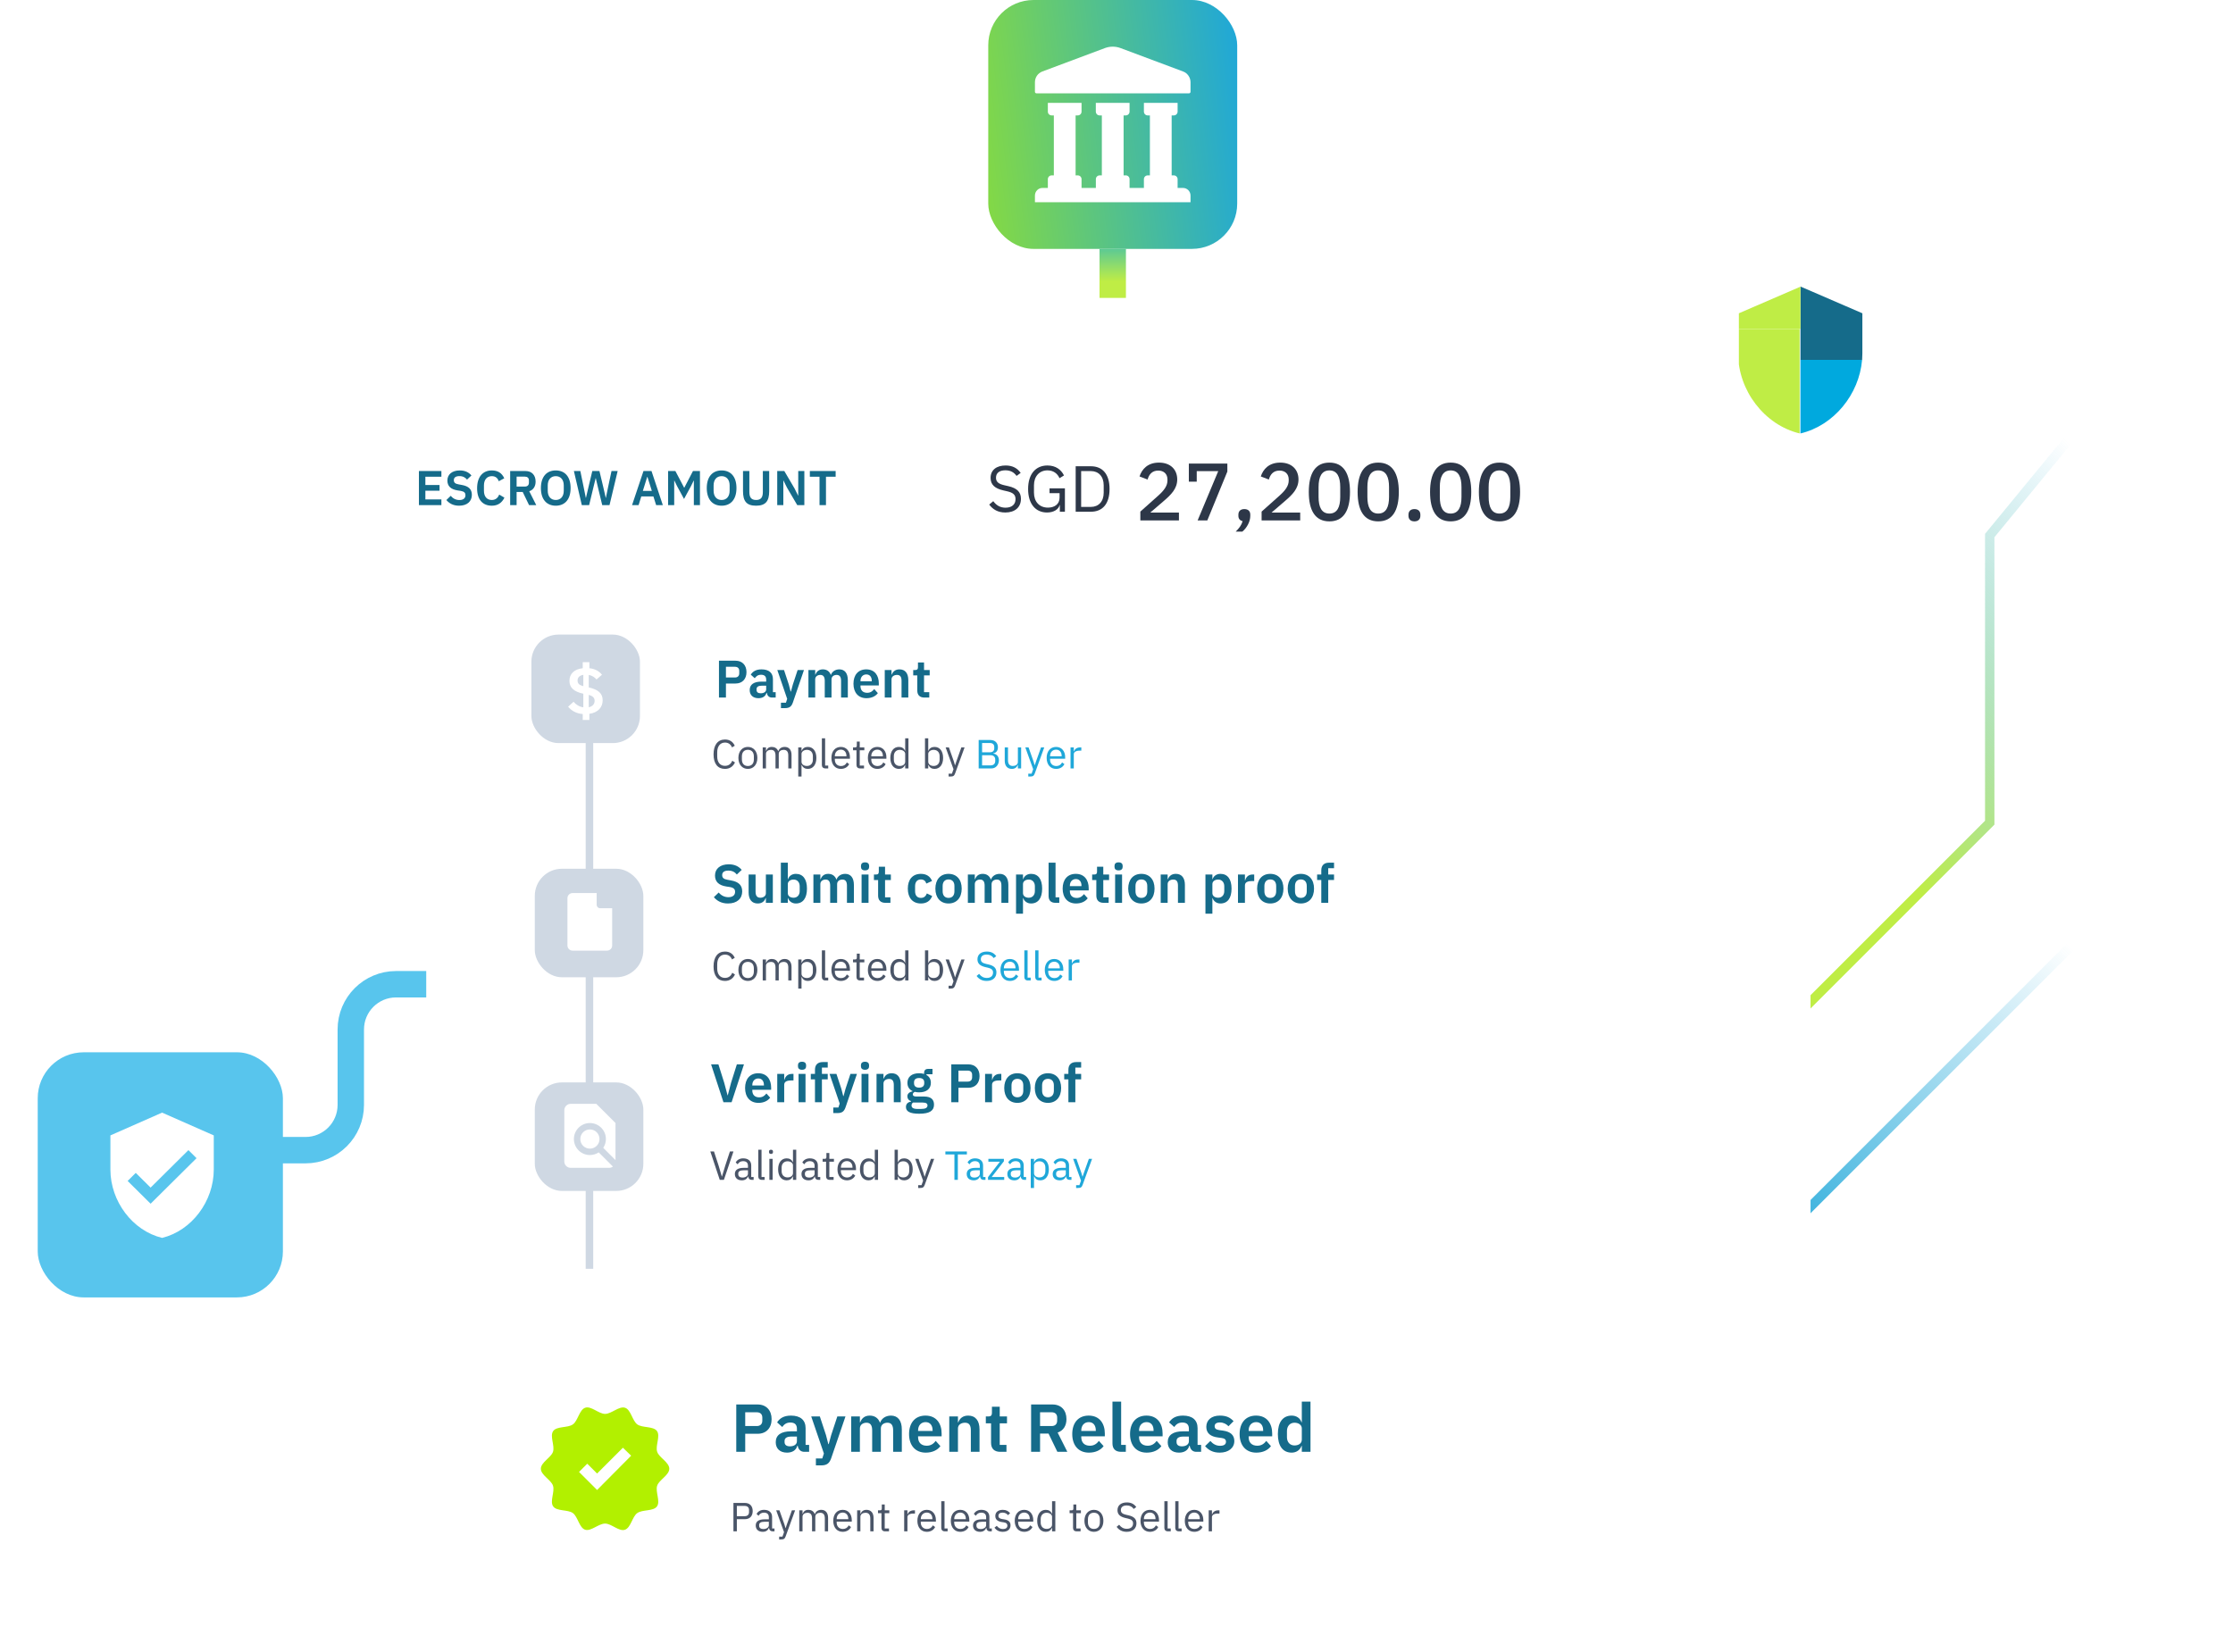 <svg width="592" height="438" viewBox="0 0 592 438" fill="none" xmlns="http://www.w3.org/2000/svg">
<path d="M550.521 114.001L527.508 142.013L527.507 218.156L456.071 289.593" stroke="url(#paint0_linear_486_8386)" stroke-width="2.489"/>
<path d="M548.975 251L466 333.975" stroke="url(#paint1_linear_486_8386)" stroke-width="2.489"/>
<g filter="url(#filter0_d_486_8386)">
<g clip-path="url(#clip0_486_8386)">
<rect x="113" y="135" width="367" height="206" rx="5.304" fill="white"/>
<path d="M192.457 175.986V172.262H195.005C196.811 172.262 197.903 171.058 197.903 169.238C197.903 167.432 196.811 166.214 195.005 166.214H190.609V175.986H192.457ZM192.457 167.824H194.837C195.551 167.824 195.985 168.202 195.985 168.916V169.56C195.985 170.274 195.551 170.666 194.837 170.666H192.457V167.824ZM201.08 176.154C202.172 176.154 202.97 175.664 203.208 174.726H203.292C203.404 175.482 203.88 175.986 204.65 175.986H205.644V174.558H204.916V171.114C204.916 169.448 203.866 168.51 201.892 168.51C200.422 168.51 199.568 169.07 199.036 169.91L200.1 170.862C200.45 170.358 200.926 169.938 201.766 169.938C202.718 169.938 203.124 170.414 203.124 171.226V171.758H201.878C199.89 171.758 198.756 172.5 198.756 173.998C198.756 175.3 199.596 176.154 201.08 176.154ZM201.682 174.852C200.982 174.852 200.576 174.558 200.576 173.97V173.732C200.576 173.158 201.038 172.836 201.976 172.836H203.124V173.802C203.124 174.488 202.48 174.852 201.682 174.852ZM210.191 172.542L209.687 174.39H209.603L209.127 172.542L207.853 168.678H206.075L208.693 176.336L208.357 177.358H207.041V178.786H208.119C209.323 178.786 209.841 178.338 210.205 177.288L213.145 168.678H211.465L210.191 172.542ZM216.119 175.986V171.156C216.119 170.372 216.791 169.98 217.477 169.98C218.275 169.98 218.653 170.498 218.653 171.548V175.986H220.445V171.156C220.445 170.372 221.103 169.98 221.803 169.98C222.601 169.98 222.979 170.498 222.979 171.548V175.986H224.771V171.366C224.771 169.546 223.959 168.51 222.531 168.51C221.369 168.51 220.557 169.168 220.291 169.98H220.263C219.913 169 219.143 168.51 218.149 168.51C217.057 168.51 216.469 169.126 216.189 169.896H216.119V168.678H214.327V175.986H216.119ZM229.709 176.154C231.067 176.154 232.131 175.636 232.733 174.81L231.767 173.732C231.319 174.306 230.787 174.726 229.905 174.726C228.729 174.726 228.127 174.012 228.127 172.962V172.78H232.985V172.192C232.985 170.19 231.935 168.51 229.653 168.51C227.511 168.51 226.265 170.008 226.265 172.318C226.265 174.656 227.553 176.154 229.709 176.154ZM229.681 169.854C230.605 169.854 231.123 170.54 231.123 171.548V171.674H228.127V171.562C228.127 170.554 228.743 169.854 229.681 169.854ZM236.353 175.986V171.156C236.353 170.372 237.067 169.98 237.809 169.98C238.663 169.98 239.013 170.512 239.013 171.548V175.986H240.805V171.366C240.805 169.546 239.965 168.51 238.467 168.51C237.333 168.51 236.717 169.112 236.423 169.896H236.353V168.678H234.561V175.986H236.353ZM245.074 175.986H246.362V174.558H244.976V170.106H246.474V168.678H244.976V166.676H243.366V167.922C243.366 168.426 243.198 168.678 242.666 168.678H242.106V170.106H243.184V174.124C243.184 175.314 243.842 175.986 245.074 175.986Z" fill="#156B8A"/>
<path d="M192.206 194.903C193.458 194.903 194.375 194.245 194.85 193.187L194.127 192.734C193.825 193.554 193.167 194.094 192.206 194.094C190.911 194.094 190.145 193.155 190.145 191.611V190.489C190.145 188.946 190.911 187.92 192.206 187.92C193.134 187.92 193.76 188.427 194.062 189.205L194.796 188.762C194.321 187.715 193.458 187.111 192.206 187.111C190.307 187.111 189.173 188.535 189.173 191.05C189.173 193.565 190.307 194.903 192.206 194.903ZM198.272 194.903C199.762 194.903 200.787 193.759 200.787 191.989C200.787 190.219 199.762 189.075 198.272 189.075C196.783 189.075 195.758 190.219 195.758 191.989C195.758 193.759 196.783 194.903 198.272 194.903ZM198.272 194.137C197.344 194.137 196.686 193.565 196.686 192.388V191.59C196.686 190.413 197.344 189.841 198.272 189.841C199.201 189.841 199.859 190.413 199.859 191.59V192.388C199.859 193.565 199.201 194.137 198.272 194.137ZM203.07 194.773V190.91C203.07 190.197 203.718 189.852 204.398 189.852C205.218 189.852 205.596 190.359 205.596 191.352V194.773H206.459V190.91C206.459 190.197 207.085 189.852 207.765 189.852C208.607 189.852 208.985 190.37 208.985 191.352V194.773H209.848V191.201C209.848 189.852 209.168 189.075 208.035 189.075C207.085 189.075 206.546 189.604 206.34 190.208H206.319C206.017 189.41 205.348 189.075 204.614 189.075C203.75 189.075 203.362 189.539 203.114 190.111H203.07V189.205H202.207V194.773H203.07ZM211.629 196.932H212.493V193.867H212.536C212.87 194.558 213.399 194.903 214.166 194.903C215.558 194.903 216.432 193.77 216.432 191.989C216.432 190.208 215.558 189.075 214.166 189.075C213.399 189.075 212.827 189.41 212.536 190.111H212.493V189.205H211.629V196.932ZM213.928 194.126C213.14 194.126 212.493 193.716 212.493 192.993V190.921C212.493 190.305 213.14 189.852 213.928 189.852C214.899 189.852 215.504 190.521 215.504 191.514V192.464C215.504 193.457 214.899 194.126 213.928 194.126ZM219.573 194.773V194.018H218.753V186.787H217.89V193.878C217.89 194.396 218.214 194.773 218.807 194.773H219.573ZM222.924 194.903C223.971 194.903 224.77 194.385 225.126 193.629L224.511 193.187C224.219 193.802 223.679 194.147 222.978 194.147C221.942 194.147 221.327 193.424 221.327 192.464V192.205H225.331V191.795C225.331 190.219 224.413 189.075 222.924 189.075C221.413 189.075 220.42 190.219 220.42 191.989C220.42 193.759 221.413 194.903 222.924 194.903ZM222.924 189.798C223.809 189.798 224.403 190.456 224.403 191.439V191.557H221.327V191.482C221.327 190.51 221.985 189.798 222.924 189.798ZM229.063 194.773V194.018H227.93V189.96H229.149V189.205H227.93V187.661H227.153V188.697C227.153 189.075 227.034 189.205 226.667 189.205H226.149V189.96H227.066V193.856C227.066 194.396 227.39 194.773 227.984 194.773H229.063ZM232.589 194.903C233.636 194.903 234.434 194.385 234.79 193.629L234.175 193.187C233.884 193.802 233.344 194.147 232.643 194.147C231.607 194.147 230.991 193.424 230.991 192.464V192.205H234.995V191.795C234.995 190.219 234.078 189.075 232.589 189.075C231.078 189.075 230.085 190.219 230.085 191.989C230.085 193.759 231.078 194.903 232.589 194.903ZM232.589 189.798C233.474 189.798 234.067 190.456 234.067 191.439V191.557H230.991V191.482C230.991 190.51 231.65 189.798 232.589 189.798ZM239.98 194.773H240.843V186.787H239.98V190.111H239.937C239.645 189.41 239.073 189.075 238.307 189.075C236.915 189.075 236.04 190.208 236.04 191.989C236.04 193.77 236.915 194.903 238.307 194.903C239.073 194.903 239.602 194.558 239.937 193.867H239.98V194.773ZM238.544 194.126C237.573 194.126 236.969 193.457 236.969 192.464V191.514C236.969 190.521 237.573 189.852 238.544 189.852C239.332 189.852 239.98 190.305 239.98 190.921V192.993C239.98 193.716 239.332 194.126 238.544 194.126ZM245.229 194.773H246.093V193.867H246.136C246.47 194.558 246.999 194.903 247.765 194.903C249.158 194.903 250.032 193.77 250.032 191.989C250.032 190.208 249.158 189.075 247.765 189.075C246.999 189.075 246.427 189.41 246.136 190.111H246.093V186.787H245.229V194.773ZM247.528 194.126C246.74 194.126 246.093 193.716 246.093 192.993V190.921C246.093 190.305 246.74 189.852 247.528 189.852C248.499 189.852 249.104 190.521 249.104 191.514V192.464C249.104 193.457 248.499 194.126 247.528 194.126ZM253.52 192.993L253.218 193.899H253.164L252.905 192.993L251.567 189.205H250.703L252.786 194.989L252.365 196.176H251.491V196.932H251.933C252.754 196.932 252.98 196.738 253.229 196.069L255.722 189.205H254.869L253.52 192.993Z" fill="#4A5568"/>
<path d="M259.46 194.773H262.881C263.992 194.773 264.823 193.834 264.823 192.593C264.823 191.341 263.885 190.877 263.345 190.845V190.78C263.841 190.705 264.564 190.305 264.564 189.183C264.564 188.007 263.798 187.24 262.557 187.24H259.46V194.773ZM260.366 191.277H262.6C263.377 191.277 263.852 191.687 263.852 192.442V192.809C263.852 193.565 263.377 193.975 262.6 193.975H260.366V191.277ZM260.366 188.039H262.449C263.161 188.039 263.593 188.417 263.593 189.086V189.453C263.593 190.122 263.161 190.5 262.449 190.5H260.366V188.039ZM269.856 194.773H270.72V189.205H269.856V193.057C269.856 193.791 269.187 194.126 268.507 194.126C267.676 194.126 267.234 193.619 267.234 192.626V189.205H266.37V192.777C266.37 194.126 267.104 194.903 268.248 194.903C269.176 194.903 269.597 194.396 269.813 193.867H269.856V194.773ZM274.641 192.993L274.339 193.899H274.285L274.026 192.993L272.688 189.205H271.824L273.907 194.989L273.486 196.176H272.612V196.932H273.055C273.875 196.932 274.101 196.738 274.35 196.069L276.843 189.205H275.99L274.641 192.993ZM279.985 194.903C281.032 194.903 281.83 194.385 282.187 193.629L281.571 193.187C281.28 193.802 280.74 194.147 280.039 194.147C279.003 194.147 278.388 193.424 278.388 192.464V192.205H282.392V191.795C282.392 190.219 281.474 189.075 279.985 189.075C278.474 189.075 277.481 190.219 277.481 191.989C277.481 193.759 278.474 194.903 279.985 194.903ZM279.985 189.798C280.87 189.798 281.463 190.456 281.463 191.439V191.557H278.388V191.482C278.388 190.51 279.046 189.798 279.985 189.798ZM284.678 194.773V190.996C284.678 190.467 285.239 190.068 286.167 190.068H286.674V189.205H286.34C285.433 189.205 284.926 189.701 284.732 190.23H284.678V189.205H283.814V194.773H284.678Z" fill="#1FA7D9"/>
<line x1="156.271" y1="166.479" x2="156.271" y2="327.466" stroke="#CFD8E3" stroke-width="2"/>
<rect x="140.88" y="159.283" width="28.78" height="28.78" rx="7.195" fill="#CFD8E3"/>
<path d="M156.252 181.937V180.301C158.583 179.963 159.775 178.539 159.775 176.707C159.775 174.875 158.618 173.879 156.092 173.292V169.983C157.035 170.178 157.676 170.623 158.138 171.192L159.597 169.929C158.796 168.951 157.729 168.364 156.252 168.204V166.603H154.491V168.204C152.267 168.453 150.969 169.662 150.969 171.548C150.969 173.292 152.054 174.412 154.651 174.964V178.575C153.602 178.433 152.748 177.899 152.054 177.098L150.613 178.415C151.503 179.447 152.694 180.212 154.491 180.354V181.937H156.252ZM153.121 171.459C153.121 170.659 153.637 170.143 154.651 169.965V172.971C153.602 172.687 153.121 172.295 153.121 171.459ZM157.64 176.867C157.64 177.703 157.088 178.344 156.092 178.557V175.284C157.284 175.604 157.64 176.156 157.64 176.867Z" fill="white"/>
<path d="M192.998 230.593C195.401 230.593 196.768 229.298 196.768 227.398C196.768 225.743 195.818 224.837 193.789 224.477L192.854 224.304C191.889 224.132 191.458 223.815 191.458 223.052C191.458 222.304 192.019 221.872 193.098 221.872C194.163 221.872 194.854 222.29 195.343 222.908L196.638 221.685C195.832 220.721 194.71 220.203 193.199 220.203C190.954 220.203 189.558 221.369 189.558 223.167C189.558 224.808 190.537 225.772 192.566 226.089L193.516 226.232C194.566 226.42 194.883 226.837 194.883 227.513C194.883 228.362 194.278 228.923 193.113 228.923C192.077 228.923 191.228 228.492 190.537 227.686L189.256 228.923C190.105 229.916 191.285 230.593 192.998 230.593ZM203.046 230.42H204.888V222.908H203.046V227.873C203.046 228.679 202.313 229.067 201.579 229.067C200.701 229.067 200.312 228.506 200.312 227.47V222.908H198.47V227.657C198.47 229.528 199.334 230.593 200.874 230.593C202.111 230.593 202.715 229.916 202.974 229.168H203.046V230.42ZM207.016 230.42H208.858V229.168H208.916C209.204 230.017 209.995 230.593 210.988 230.593C212.888 230.593 213.938 229.168 213.938 226.65C213.938 224.146 212.888 222.736 210.988 222.736C209.995 222.736 209.189 223.283 208.916 224.146H208.858V219.771H207.016V230.42ZM210.398 229.067C209.52 229.067 208.858 228.621 208.858 227.844V225.455C208.858 224.722 209.52 224.247 210.398 224.247C211.348 224.247 212.01 224.952 212.01 226.017V227.312C212.01 228.377 211.348 229.067 210.398 229.067ZM217.487 230.42V225.455C217.487 224.65 218.177 224.247 218.883 224.247C219.703 224.247 220.091 224.779 220.091 225.858V230.42H221.933V225.455C221.933 224.65 222.61 224.247 223.329 224.247C224.149 224.247 224.538 224.779 224.538 225.858V230.42H226.38V225.671C226.38 223.801 225.545 222.736 224.077 222.736C222.883 222.736 222.048 223.412 221.775 224.247H221.746C221.386 223.239 220.595 222.736 219.573 222.736C218.451 222.736 217.846 223.369 217.559 224.16H217.487V222.908H215.645V230.42H217.487ZM229.34 221.815C230.088 221.815 230.419 221.426 230.419 220.894V220.606C230.419 220.074 230.088 219.685 229.34 219.685C228.577 219.685 228.26 220.074 228.26 220.606V220.894C228.26 221.426 228.577 221.815 229.34 221.815ZM228.419 230.42H230.261V222.908H228.419V230.42ZM234.741 230.42H236.065V228.952H234.64V224.376H236.18V222.908H234.64V220.851H232.986V222.131C232.986 222.649 232.813 222.908 232.266 222.908H231.69V224.376H232.799V228.506C232.799 229.729 233.475 230.42 234.741 230.42ZM244.143 230.593C245.596 230.593 246.647 229.931 247.136 228.607L245.726 227.93C245.452 228.607 245.021 229.11 244.143 229.11C243.121 229.11 242.603 228.405 242.603 227.355V225.988C242.603 224.937 243.121 224.218 244.143 224.218C244.934 224.218 245.409 224.678 245.582 225.311L247.093 224.635C246.647 223.455 245.654 222.736 244.143 222.736C241.927 222.736 240.675 224.247 240.675 226.65C240.675 229.067 241.927 230.593 244.143 230.593ZM251.465 230.593C253.623 230.593 254.961 229.067 254.961 226.65C254.961 224.247 253.623 222.736 251.465 222.736C249.321 222.736 247.982 224.247 247.982 226.65C247.982 229.067 249.321 230.593 251.465 230.593ZM251.465 229.11C250.515 229.11 249.91 228.492 249.91 227.355V225.959C249.91 224.837 250.515 224.218 251.465 224.218C252.429 224.218 253.033 224.837 253.033 225.959V227.355C253.033 228.492 252.429 229.11 251.465 229.11ZM258.436 230.42V225.455C258.436 224.65 259.127 224.247 259.832 224.247C260.652 224.247 261.041 224.779 261.041 225.858V230.42H262.883V225.455C262.883 224.65 263.559 224.247 264.279 224.247C265.099 224.247 265.487 224.779 265.487 225.858V230.42H267.329V225.671C267.329 223.801 266.495 222.736 265.027 222.736C263.832 222.736 262.998 223.412 262.724 224.247H262.696C262.336 223.239 261.544 222.736 260.523 222.736C259.4 222.736 258.796 223.369 258.508 224.16H258.436V222.908H256.594V230.42H258.436ZM269.368 233.298H271.21V229.168H271.268C271.555 230.017 272.347 230.593 273.34 230.593C275.239 230.593 276.29 229.168 276.29 226.65C276.29 224.146 275.239 222.736 273.34 222.736C272.347 222.736 271.541 223.283 271.268 224.146H271.21V222.908H269.368V233.298ZM272.75 229.067C271.872 229.067 271.21 228.621 271.21 227.844V225.455C271.21 224.722 271.872 224.247 272.75 224.247C273.7 224.247 274.361 224.952 274.361 226.017V227.312C274.361 228.377 273.7 229.067 272.75 229.067ZM280.831 230.42V228.952H279.838V219.771H277.997V228.607C277.997 229.758 278.586 230.42 279.838 230.42H280.831ZM285.263 230.593C286.658 230.593 287.752 230.06 288.371 229.211L287.378 228.103C286.917 228.693 286.371 229.125 285.464 229.125C284.255 229.125 283.637 228.391 283.637 227.312V227.125H288.63V226.52C288.63 224.462 287.551 222.736 285.205 222.736C283.003 222.736 281.723 224.275 281.723 226.65C281.723 229.053 283.047 230.593 285.263 230.593ZM285.234 224.117C286.184 224.117 286.716 224.822 286.716 225.858V225.988H283.637V225.873C283.637 224.837 284.27 224.117 285.234 224.117ZM292.596 230.42H293.92V228.952H292.495V224.376H294.035V222.908H292.495V220.851H290.84V222.131C290.84 222.649 290.668 222.908 290.121 222.908H289.545V224.376H290.653V228.506C290.653 229.729 291.33 230.42 292.596 230.42ZM296.554 221.815C297.302 221.815 297.633 221.426 297.633 220.894V220.606C297.633 220.074 297.302 219.685 296.554 219.685C295.791 219.685 295.474 220.074 295.474 220.606V220.894C295.474 221.426 295.791 221.815 296.554 221.815ZM295.633 230.42H297.475V222.908H295.633V230.42ZM302.588 230.593C304.747 230.593 306.085 229.067 306.085 226.65C306.085 224.247 304.747 222.736 302.588 222.736C300.444 222.736 299.106 224.247 299.106 226.65C299.106 229.067 300.444 230.593 302.588 230.593ZM302.588 229.11C301.638 229.11 301.034 228.492 301.034 227.355V225.959C301.034 224.837 301.638 224.218 302.588 224.218C303.552 224.218 304.157 224.837 304.157 225.959V227.355C304.157 228.492 303.552 229.11 302.588 229.11ZM309.56 230.42V225.455C309.56 224.65 310.294 224.247 311.056 224.247C311.934 224.247 312.294 224.793 312.294 225.858V230.42H314.136V225.671C314.136 223.801 313.272 222.736 311.733 222.736C310.567 222.736 309.934 223.354 309.632 224.16H309.56V222.908H307.718V230.42H309.56ZM319.578 233.298H321.42V229.168H321.478C321.766 230.017 322.557 230.593 323.55 230.593C325.449 230.593 326.5 229.168 326.5 226.65C326.5 224.146 325.449 222.736 323.55 222.736C322.557 222.736 321.751 223.283 321.478 224.146H321.42V222.908H319.578V233.298ZM322.96 229.067C322.082 229.067 321.42 228.621 321.42 227.844V225.455C321.42 224.722 322.082 224.247 322.96 224.247C323.91 224.247 324.572 224.952 324.572 226.017V227.312C324.572 228.377 323.91 229.067 322.96 229.067ZM330.049 230.42V225.815C330.049 224.995 330.696 224.65 331.934 224.65H332.509V222.908H332.106C330.912 222.908 330.308 223.671 330.121 224.462H330.049V222.908H328.207V230.42H330.049ZM336.764 230.593C338.923 230.593 340.261 229.067 340.261 226.65C340.261 224.247 338.923 222.736 336.764 222.736C334.62 222.736 333.282 224.247 333.282 226.65C333.282 229.067 334.62 230.593 336.764 230.593ZM336.764 229.11C335.815 229.11 335.21 228.492 335.21 227.355V225.959C335.21 224.837 335.815 224.218 336.764 224.218C337.728 224.218 338.333 224.837 338.333 225.959V227.355C338.333 228.492 337.728 229.11 336.764 229.11ZM344.873 230.593C347.031 230.593 348.369 229.067 348.369 226.65C348.369 224.247 347.031 222.736 344.873 222.736C342.729 222.736 341.39 224.247 341.39 226.65C341.39 229.067 342.729 230.593 344.873 230.593ZM344.873 229.11C343.923 229.11 343.319 228.492 343.319 227.355V225.959C343.319 224.837 343.923 224.218 344.873 224.218C345.837 224.218 346.441 224.837 346.441 225.959V227.355C346.441 228.492 345.837 229.11 344.873 229.11ZM350.292 230.42H352.134V224.362H353.674V222.908H352.134V221.239H353.674V219.771H352.364C351.012 219.771 350.292 220.505 350.292 221.829V222.908H349.184V224.362H350.292V230.42Z" fill="#156B8A"/>
<path d="M192.206 251.133C193.458 251.133 194.375 250.475 194.85 249.417L194.127 248.964C193.825 249.784 193.167 250.324 192.206 250.324C190.911 250.324 190.145 249.385 190.145 247.842V246.719C190.145 245.176 190.911 244.151 192.206 244.151C193.134 244.151 193.76 244.658 194.062 245.435L194.796 244.993C194.321 243.946 193.458 243.341 192.206 243.341C190.307 243.341 189.173 244.766 189.173 247.281C189.173 249.795 190.307 251.133 192.206 251.133ZM198.272 251.133C199.762 251.133 200.787 249.989 200.787 248.219C200.787 246.449 199.762 245.305 198.272 245.305C196.783 245.305 195.758 246.449 195.758 248.219C195.758 249.989 196.783 251.133 198.272 251.133ZM198.272 250.367C197.344 250.367 196.686 249.795 196.686 248.619V247.82C196.686 246.644 197.344 246.072 198.272 246.072C199.201 246.072 199.859 246.644 199.859 247.82V248.619C199.859 249.795 199.201 250.367 198.272 250.367ZM203.07 251.004V247.14C203.07 246.428 203.718 246.083 204.398 246.083C205.218 246.083 205.596 246.59 205.596 247.583V251.004H206.459V247.14C206.459 246.428 207.085 246.083 207.765 246.083C208.607 246.083 208.985 246.601 208.985 247.583V251.004H209.848V247.432C209.848 246.083 209.168 245.305 208.035 245.305C207.085 245.305 206.546 245.834 206.34 246.439H206.319C206.017 245.64 205.348 245.305 204.614 245.305C203.75 245.305 203.362 245.77 203.114 246.342H203.07V245.435H202.207V251.004H203.07ZM211.629 253.162H212.493V250.097H212.536C212.87 250.788 213.399 251.133 214.166 251.133C215.558 251.133 216.432 250 216.432 248.219C216.432 246.439 215.558 245.305 214.166 245.305C213.399 245.305 212.827 245.64 212.536 246.342H212.493V245.435H211.629V253.162ZM213.928 250.356C213.14 250.356 212.493 249.946 212.493 249.223V247.151C212.493 246.536 213.14 246.083 213.928 246.083C214.899 246.083 215.504 246.752 215.504 247.745V248.694C215.504 249.687 214.899 250.356 213.928 250.356ZM219.573 251.004V250.248H218.753V243.017H217.89V250.108C217.89 250.626 218.214 251.004 218.807 251.004H219.573ZM222.924 251.133C223.971 251.133 224.77 250.615 225.126 249.86L224.511 249.417C224.219 250.033 223.679 250.378 222.978 250.378C221.942 250.378 221.327 249.655 221.327 248.694V248.435H225.331V248.025C225.331 246.449 224.413 245.305 222.924 245.305C221.413 245.305 220.42 246.449 220.42 248.219C220.42 249.989 221.413 251.133 222.924 251.133ZM222.924 246.029C223.809 246.029 224.403 246.687 224.403 247.669V247.788H221.327V247.712C221.327 246.741 221.985 246.029 222.924 246.029ZM229.063 251.004V250.248H227.93V246.19H229.149V245.435H227.93V243.892H227.153V244.928C227.153 245.305 227.034 245.435 226.667 245.435H226.149V246.19H227.066V250.087C227.066 250.626 227.39 251.004 227.984 251.004H229.063ZM232.589 251.133C233.636 251.133 234.434 250.615 234.79 249.86L234.175 249.417C233.884 250.033 233.344 250.378 232.643 250.378C231.607 250.378 230.991 249.655 230.991 248.694V248.435H234.995V248.025C234.995 246.449 234.078 245.305 232.589 245.305C231.078 245.305 230.085 246.449 230.085 248.219C230.085 249.989 231.078 251.133 232.589 251.133ZM232.589 246.029C233.474 246.029 234.067 246.687 234.067 247.669V247.788H230.991V247.712C230.991 246.741 231.65 246.029 232.589 246.029ZM239.98 251.004H240.843V243.017H239.98V246.342H239.937C239.645 245.64 239.073 245.305 238.307 245.305C236.915 245.305 236.04 246.439 236.04 248.219C236.04 250 236.915 251.133 238.307 251.133C239.073 251.133 239.602 250.788 239.937 250.097H239.98V251.004ZM238.544 250.356C237.573 250.356 236.969 249.687 236.969 248.694V247.745C236.969 246.752 237.573 246.083 238.544 246.083C239.332 246.083 239.98 246.536 239.98 247.151V249.223C239.98 249.946 239.332 250.356 238.544 250.356ZM245.229 251.004H246.093V250.097H246.136C246.47 250.788 246.999 251.133 247.765 251.133C249.158 251.133 250.032 250 250.032 248.219C250.032 246.439 249.158 245.305 247.765 245.305C246.999 245.305 246.427 245.64 246.136 246.342H246.093V243.017H245.229V251.004ZM247.528 250.356C246.74 250.356 246.093 249.946 246.093 249.223V247.151C246.093 246.536 246.74 246.083 247.528 246.083C248.499 246.083 249.104 246.752 249.104 247.745V248.694C249.104 249.687 248.499 250.356 247.528 250.356ZM253.52 249.223L253.218 250.13H253.164L252.905 249.223L251.567 245.435H250.703L252.786 251.22L252.365 252.407H251.491V253.162H251.933C252.754 253.162 252.98 252.968 253.229 252.299L255.722 245.435H254.869L253.52 249.223Z" fill="#4A5568"/>
<path d="M261.575 251.133C263.194 251.133 264.165 250.248 264.165 248.867C264.165 247.745 263.528 247.097 262.061 246.762L261.445 246.622C260.496 246.406 260.032 246.083 260.032 245.37C260.032 244.561 260.625 244.14 261.586 244.14C262.46 244.14 263.032 244.496 263.442 245.068L264.122 244.572C263.561 243.773 262.762 243.341 261.629 243.341C260.15 243.341 259.136 244.064 259.136 245.403C259.136 246.557 259.891 247.162 261.262 247.475L261.877 247.615C262.87 247.842 263.269 248.198 263.269 248.91C263.269 249.774 262.687 250.335 261.607 250.335C260.733 250.335 260.107 249.957 259.578 249.256L258.909 249.817C259.514 250.637 260.366 251.133 261.575 251.133ZM267.738 251.133C268.785 251.133 269.584 250.615 269.94 249.86L269.324 249.417C269.033 250.033 268.493 250.378 267.792 250.378C266.756 250.378 266.141 249.655 266.141 248.694V248.435H270.145V248.025C270.145 246.449 269.227 245.305 267.738 245.305C266.227 245.305 265.234 246.449 265.234 248.219C265.234 249.989 266.227 251.133 267.738 251.133ZM267.738 246.029C268.623 246.029 269.217 246.687 269.217 247.669V247.788H266.141V247.712C266.141 246.741 266.799 246.029 267.738 246.029ZM273.251 251.004V250.248H272.431V243.017H271.567V250.108C271.567 250.626 271.891 251.004 272.485 251.004H273.251ZM276.139 251.004V250.248H275.319V243.017H274.455V250.108C274.455 250.626 274.779 251.004 275.373 251.004H276.139ZM279.49 251.133C280.536 251.133 281.335 250.615 281.691 249.86L281.076 249.417C280.785 250.033 280.245 250.378 279.544 250.378C278.507 250.378 277.892 249.655 277.892 248.694V248.435H281.896V248.025C281.896 246.449 280.979 245.305 279.49 245.305C277.979 245.305 276.986 246.449 276.986 248.219C276.986 249.989 277.979 251.133 279.49 251.133ZM279.49 246.029C280.375 246.029 280.968 246.687 280.968 247.669V247.788H277.892V247.712C277.892 246.741 278.551 246.029 279.49 246.029ZM284.182 251.004V247.227C284.182 246.698 284.744 246.298 285.672 246.298H286.179V245.435H285.844C284.938 245.435 284.431 245.931 284.236 246.46H284.182V245.435H283.319V251.004H284.182Z" fill="#1FA7D9"/>
<path d="M193.957 283.295L197.238 273.251H195.353L193.813 278.143L192.935 281.482H192.892L192 278.143L190.46 273.251H188.518L191.799 283.295H193.957ZM201.073 283.468C202.469 283.468 203.563 282.935 204.181 282.086L203.188 280.978C202.728 281.568 202.181 282 201.275 282C200.066 282 199.447 281.266 199.447 280.187V280H204.44V279.395C204.44 277.337 203.361 275.611 201.016 275.611C198.814 275.611 197.533 277.15 197.533 279.525C197.533 281.928 198.857 283.468 201.073 283.468ZM201.044 276.992C201.994 276.992 202.526 277.697 202.526 278.733V278.863H199.447V278.748C199.447 277.712 200.08 276.992 201.044 276.992ZM207.903 283.295V278.69C207.903 277.87 208.55 277.525 209.788 277.525H210.363V275.783H209.961C208.766 275.783 208.162 276.546 207.975 277.337H207.903V275.783H206.061V283.295H207.903ZM212.631 274.69C213.379 274.69 213.71 274.301 213.71 273.769V273.481C213.71 272.949 213.379 272.56 212.631 272.56C211.868 272.56 211.552 272.949 211.552 273.481V273.769C211.552 274.301 211.868 274.69 212.631 274.69ZM211.71 283.295H213.552V275.783H211.71V283.295ZM216.061 283.295H217.903V277.237H219.443V275.783H217.903V274.114H219.443V272.646H218.133C216.781 272.646 216.061 273.38 216.061 274.704V275.783H214.953V277.237H216.061V283.295ZM224.154 279.755L223.636 281.654H223.549L223.06 279.755L221.751 275.783H219.923L222.614 283.655L222.269 284.705H220.916V286.173H222.024C223.261 286.173 223.794 285.712 224.168 284.633L227.19 275.783H225.463L224.154 279.755ZM229.326 274.69C230.074 274.69 230.405 274.301 230.405 273.769V273.481C230.405 272.949 230.074 272.56 229.326 272.56C228.563 272.56 228.246 272.949 228.246 273.481V273.769C228.246 274.301 228.563 274.69 229.326 274.69ZM228.405 283.295H230.247V275.783H228.405V283.295ZM234.223 283.295V278.33C234.223 277.525 234.957 277.122 235.72 277.122C236.598 277.122 236.958 277.668 236.958 278.733V283.295H238.799V278.546C238.799 276.676 237.936 275.611 236.396 275.611C235.231 275.611 234.598 276.229 234.295 277.035H234.223V275.783H232.382V283.295H234.223ZM247.619 283.928C247.619 282.575 246.827 281.784 244.986 281.784H242.971C242.309 281.784 241.992 281.597 241.992 281.223C241.992 280.892 242.237 280.676 242.525 280.546C242.856 280.633 243.244 280.676 243.676 280.676C245.719 280.676 246.784 279.669 246.784 278.158C246.784 277.237 246.396 276.503 245.619 276.071V275.87H247.216V274.459H246.05C245.36 274.459 244.986 274.819 244.986 275.553V275.798C244.611 275.668 244.137 275.611 243.676 275.611C241.647 275.611 240.568 276.632 240.568 278.158C240.568 279.151 241.028 279.928 241.935 280.345V280.403C241.215 280.561 240.553 280.949 240.553 281.726C240.553 282.331 240.899 282.82 241.518 282.978V283.137C240.683 283.266 240.179 283.741 240.179 284.576C240.179 285.684 241.143 286.346 243.676 286.346C246.554 286.346 247.619 285.497 247.619 283.928ZM245.892 284.144C245.892 284.777 245.36 285.079 244.165 285.079H243.244C242.093 285.079 241.661 284.734 241.661 284.158C241.661 283.856 241.777 283.583 242.05 283.381H244.611C245.547 283.381 245.892 283.669 245.892 284.144ZM243.676 279.424C242.798 279.424 242.323 279.021 242.323 278.273V278.028C242.323 277.266 242.798 276.877 243.676 276.877C244.554 276.877 245.029 277.266 245.029 278.028V278.273C245.029 279.021 244.554 279.424 243.676 279.424ZM254.098 283.295V279.467H256.717C258.573 279.467 259.696 278.23 259.696 276.359C259.696 274.503 258.573 273.251 256.717 273.251H252.199V283.295H254.098ZM254.098 274.906H256.544C257.278 274.906 257.724 275.294 257.724 276.028V276.69C257.724 277.424 257.278 277.827 256.544 277.827H254.098V274.906ZM263.003 283.295V278.69C263.003 277.87 263.651 277.525 264.888 277.525H265.464V275.783H265.061C263.867 275.783 263.262 276.546 263.075 277.337H263.003V275.783H261.161V283.295H263.003ZM269.719 283.468C271.878 283.468 273.216 281.942 273.216 279.525C273.216 277.122 271.878 275.611 269.719 275.611C267.575 275.611 266.237 277.122 266.237 279.525C266.237 281.942 267.575 283.468 269.719 283.468ZM269.719 281.985C268.769 281.985 268.165 281.367 268.165 280.23V278.834C268.165 277.712 268.769 277.093 269.719 277.093C270.683 277.093 271.288 277.712 271.288 278.834V280.23C271.288 281.367 270.683 281.985 269.719 281.985ZM277.827 283.468C279.986 283.468 281.324 281.942 281.324 279.525C281.324 277.122 279.986 275.611 277.827 275.611C275.683 275.611 274.345 277.122 274.345 279.525C274.345 281.942 275.683 283.468 277.827 283.468ZM277.827 281.985C276.878 281.985 276.273 281.367 276.273 280.23V278.834C276.273 277.712 276.878 277.093 277.827 277.093C278.792 277.093 279.396 277.712 279.396 278.834V280.23C279.396 281.367 278.792 281.985 277.827 281.985ZM283.247 283.295H285.089V277.237H286.629V275.783H285.089V274.114H286.629V272.646H285.319C283.966 272.646 283.247 273.38 283.247 274.704V275.783H282.139V277.237H283.247V283.295Z" fill="#156B8A"/>
<path d="M191.918 303.879L194.454 296.346H193.515L192.264 300.145L191.411 302.972H191.357L190.526 300.145L189.285 296.346H188.314L190.817 303.879H191.918ZM199.798 303.879V303.123H199.161V300.058C199.161 298.882 198.362 298.18 197.024 298.18C196.02 298.18 195.351 298.677 195.049 299.271L195.567 299.756C195.869 299.249 196.312 298.925 196.981 298.925C197.866 298.925 198.298 299.357 198.298 300.145V300.695H197.197C195.578 300.695 194.822 301.278 194.822 302.325C194.822 303.361 195.513 304.008 196.69 304.008C197.467 304.008 198.06 303.652 198.298 302.972H198.352C198.416 303.49 198.675 303.879 199.312 303.879H199.798ZM196.83 303.275C196.161 303.275 195.729 302.962 195.729 302.411V302.184C195.729 301.645 196.172 301.343 197.154 301.343H198.298V302.26C198.298 302.832 197.682 303.275 196.83 303.275ZM202.714 303.879V303.123H201.893V295.892H201.03V302.983C201.03 303.501 201.354 303.879 201.947 303.879H202.714ZM204.402 297.004C204.769 297.004 204.931 296.81 204.931 296.518V296.378C204.931 296.087 204.769 295.892 204.402 295.892C204.035 295.892 203.873 296.087 203.873 296.378V296.518C203.873 296.81 204.035 297.004 204.402 297.004ZM203.971 303.879H204.834V298.31H203.971V303.879ZM210.23 303.879H211.094V295.892H210.23V299.217H210.187C209.896 298.515 209.324 298.18 208.557 298.18C207.165 298.18 206.291 299.314 206.291 301.094C206.291 302.875 207.165 304.008 208.557 304.008C209.324 304.008 209.852 303.663 210.187 302.972H210.23V303.879ZM208.795 303.231C207.824 303.231 207.219 302.562 207.219 301.569V300.62C207.219 299.627 207.824 298.958 208.795 298.958C209.583 298.958 210.23 299.411 210.23 300.026V302.098C210.23 302.821 209.583 303.231 208.795 303.231ZM217.462 303.879V303.123H216.825V300.058C216.825 298.882 216.027 298.18 214.688 298.18C213.685 298.18 213.016 298.677 212.713 299.271L213.231 299.756C213.534 299.249 213.976 298.925 214.645 298.925C215.53 298.925 215.962 299.357 215.962 300.145V300.695H214.861C213.242 300.695 212.487 301.278 212.487 302.325C212.487 303.361 213.177 304.008 214.354 304.008C215.131 304.008 215.724 303.652 215.962 302.972H216.016C216.081 303.49 216.34 303.879 216.976 303.879H217.462ZM214.494 303.275C213.825 303.275 213.393 302.962 213.393 302.411V302.184C213.393 301.645 213.836 301.343 214.818 301.343H215.962V302.26C215.962 302.832 215.347 303.275 214.494 303.275ZM221.004 303.879V303.123H219.871V299.065H221.09V298.31H219.871V296.767H219.094V297.803C219.094 298.18 218.975 298.31 218.608 298.31H218.09V299.065H219.007V302.962C219.007 303.501 219.331 303.879 219.925 303.879H221.004ZM224.53 304.008C225.576 304.008 226.375 303.49 226.731 302.735L226.116 302.292C225.825 302.908 225.285 303.253 224.584 303.253C223.547 303.253 222.932 302.53 222.932 301.569V301.31H226.936V300.9C226.936 299.324 226.019 298.18 224.53 298.18C223.019 298.18 222.026 299.324 222.026 301.094C222.026 302.864 223.019 304.008 224.53 304.008ZM224.53 298.904C225.415 298.904 226.008 299.562 226.008 300.544V300.663H222.932V300.587C222.932 299.616 223.591 298.904 224.53 298.904ZM231.921 303.879H232.784V295.892H231.921V299.217H231.877C231.586 298.515 231.014 298.18 230.248 298.18C228.855 298.18 227.981 299.314 227.981 301.094C227.981 302.875 228.855 304.008 230.248 304.008C231.014 304.008 231.543 303.663 231.877 302.972H231.921V303.879ZM230.485 303.231C229.514 303.231 228.909 302.562 228.909 301.569V300.62C228.909 299.627 229.514 298.958 230.485 298.958C231.273 298.958 231.921 299.411 231.921 300.026V302.098C231.921 302.821 231.273 303.231 230.485 303.231ZM237.17 303.879H238.033V302.972H238.077C238.411 303.663 238.94 304.008 239.706 304.008C241.098 304.008 241.973 302.875 241.973 301.094C241.973 299.314 241.098 298.18 239.706 298.18C238.94 298.18 238.368 298.515 238.077 299.217H238.033V295.892H237.17V303.879ZM239.469 303.231C238.681 303.231 238.033 302.821 238.033 302.098V300.026C238.033 299.411 238.681 298.958 239.469 298.958C240.44 298.958 241.045 299.627 241.045 300.62V301.569C241.045 302.562 240.44 303.231 239.469 303.231ZM245.461 302.098L245.159 303.005H245.105L244.846 302.098L243.507 298.31H242.644L244.727 304.095L244.306 305.282H243.432V306.037H243.874C244.694 306.037 244.921 305.843 245.169 305.174L247.662 298.31H246.81L245.461 302.098Z" fill="#4A5568"/>
<path d="M256.333 297.144V296.346H250.634V297.144H253.03V303.879H253.937V297.144H256.333ZM261.264 303.879V303.123H260.627V300.058C260.627 298.882 259.829 298.18 258.491 298.18C257.487 298.18 256.818 298.677 256.516 299.271L257.034 299.756C257.336 299.249 257.778 298.925 258.447 298.925C259.332 298.925 259.764 299.357 259.764 300.145V300.695H258.663C257.044 300.695 256.289 301.278 256.289 302.325C256.289 303.361 256.98 304.008 258.156 304.008C258.933 304.008 259.527 303.652 259.764 302.972H259.818C259.883 303.49 260.142 303.879 260.779 303.879H261.264ZM258.296 303.275C257.627 303.275 257.195 302.962 257.195 302.411V302.184C257.195 301.645 257.638 301.343 258.62 301.343H259.764V302.26C259.764 302.832 259.149 303.275 258.296 303.275ZM266.231 303.879V303.123H262.917L266.144 298.958V298.31H262.032V299.065H265.097L261.935 303.156V303.879H266.231ZM272.036 303.879V303.123H271.399V300.058C271.399 298.882 270.6 298.18 269.262 298.18C268.258 298.18 267.589 298.677 267.287 299.271L267.805 299.756C268.107 299.249 268.55 298.925 269.219 298.925C270.104 298.925 270.535 299.357 270.535 300.145V300.695H269.435C267.816 300.695 267.06 301.278 267.06 302.325C267.06 303.361 267.751 304.008 268.927 304.008C269.704 304.008 270.298 303.652 270.535 302.972H270.589C270.654 303.49 270.913 303.879 271.55 303.879H272.036ZM269.068 303.275C268.399 303.275 267.967 302.962 267.967 302.411V302.184C267.967 301.645 268.409 301.343 269.391 301.343H270.535V302.26C270.535 302.832 269.92 303.275 269.068 303.275ZM273.268 306.037H274.131V302.972H274.174C274.509 303.663 275.038 304.008 275.804 304.008C277.196 304.008 278.07 302.875 278.07 301.094C278.07 299.314 277.196 298.18 275.804 298.18C275.038 298.18 274.466 298.515 274.174 299.217H274.131V298.31H273.268V306.037ZM275.567 303.231C274.779 303.231 274.131 302.821 274.131 302.098V300.026C274.131 299.411 274.779 298.958 275.567 298.958C276.538 298.958 277.142 299.627 277.142 300.62V301.569C277.142 302.562 276.538 303.231 275.567 303.231ZM284.061 303.879V303.123H283.424V300.058C283.424 298.882 282.626 298.18 281.287 298.18C280.284 298.18 279.615 298.677 279.312 299.271L279.831 299.756C280.133 299.249 280.575 298.925 281.244 298.925C282.129 298.925 282.561 299.357 282.561 300.145V300.695H281.46C279.841 300.695 279.086 301.278 279.086 302.325C279.086 303.361 279.777 304.008 280.953 304.008C281.73 304.008 282.324 303.652 282.561 302.972H282.615C282.68 303.49 282.939 303.879 283.575 303.879H284.061ZM281.093 303.275C280.424 303.275 279.992 302.962 279.992 302.411V302.184C279.992 301.645 280.435 301.343 281.417 301.343H282.561V302.26C282.561 302.832 281.946 303.275 281.093 303.275ZM287.324 302.098L287.021 303.005H286.968L286.708 302.098L285.37 298.31H284.507L286.59 304.095L286.169 305.282H285.295V306.037H285.737C286.557 306.037 286.784 305.843 287.032 305.174L289.525 298.31H288.673L287.324 302.098Z" fill="#1FA7D9"/>
<g filter="url(#filter1_d_486_8386)">
<rect x="141.78" y="272.604" width="28.78" height="28.78" rx="7.195" fill="#CFD8E3"/>
<g clip-path="url(#clip1_486_8386)">
<path d="M163.18 293.213V283.377L158.088 278.285H151.299C150.365 278.285 149.61 279.049 149.61 279.982L149.602 293.561C149.602 294.494 150.357 295.258 151.29 295.258H161.483C161.864 295.258 162.204 295.131 162.492 294.918L158.733 291.159C158.054 291.6 157.256 291.863 156.391 291.863C154.048 291.863 152.148 289.962 152.148 287.62C152.148 285.278 154.048 283.377 156.391 283.377C158.733 283.377 160.634 285.278 160.634 287.62C160.634 288.486 160.371 289.283 159.93 289.954L163.18 293.213ZM153.845 287.62C153.845 289.029 154.982 290.166 156.391 290.166C157.799 290.166 158.937 289.029 158.937 287.62C158.937 286.211 157.799 285.074 156.391 285.074C154.982 285.074 153.845 286.211 153.845 287.62Z" fill="white"/>
</g>
</g>
<g filter="url(#filter2_d_486_8386)">
<rect x="141.78" y="215.943" width="28.78" height="28.78" rx="7.195" fill="#CFD8E3"/>
<g clip-path="url(#clip2_486_8386)">
<path d="M162.291 226.413L159.1 225.518L158.188 222.387H151.806C151.051 222.387 150.439 222.988 150.439 223.729V236.315C150.439 237.057 151.051 237.658 151.806 237.658H160.924C161.679 237.658 162.291 237.057 162.291 236.315V226.413Z" fill="white"/>
<path d="M162.292 226.415H159.101C158.599 226.415 158.189 226.013 158.189 225.52V222.389C158.308 222.389 158.426 222.433 158.508 222.523L162.155 226.102C162.246 226.183 162.292 226.299 162.292 226.415Z" fill="#CFD8E3"/>
</g>
</g>
</g>
</g>
<g filter="url(#filter3_dd_486_8386)">
<rect x="129" y="328" width="337" height="69" rx="7.195" fill="white"/>
<path d="M160.416 347.958C158.719 347.958 156.72 345.777 155.144 346.322C153.569 346.867 153.205 349.836 151.872 350.745C150.539 351.714 147.631 351.169 146.662 352.502C145.692 353.835 147.146 356.44 146.601 358.016C146.116 359.53 143.39 360.803 143.39 362.499C143.39 364.196 146.116 365.468 146.601 366.983C147.146 368.558 145.692 371.163 146.662 372.496C147.631 373.829 150.539 373.284 151.872 374.253C153.205 375.223 153.569 378.192 155.144 378.677C156.659 379.161 158.719 377.041 160.416 377.041C162.112 377.041 164.111 379.222 165.687 378.677C167.262 378.131 167.626 375.162 168.959 374.253C170.292 373.284 173.2 373.829 174.169 372.496C175.139 371.163 173.685 368.558 174.23 366.983C174.715 365.468 177.441 364.196 177.441 362.499C177.441 360.803 174.715 359.53 174.23 358.016C173.685 356.44 175.139 353.835 174.169 352.502C173.2 351.169 170.292 351.714 168.959 350.745C167.626 349.775 167.262 346.807 165.687 346.322C164.111 345.837 162.112 347.958 160.416 347.958Z" fill="#B2F000"/>
<path d="M167.322 359.046L158.295 368.135L153.508 363.348L155.689 361.167L158.295 363.772L159.87 362.197L165.141 356.926L167.322 359.046Z" fill="white"/>
<path d="M197.568 358.016V353.231H200.842C203.162 353.231 204.565 351.684 204.565 349.346C204.565 347.025 203.162 345.46 200.842 345.46H195.194V358.016H197.568ZM197.568 347.529H200.626C201.543 347.529 202.101 348.015 202.101 348.932V349.759C202.101 350.677 201.543 351.18 200.626 351.18H197.568V347.529ZM208.647 358.231C210.05 358.231 211.076 357.602 211.381 356.397H211.489C211.633 357.368 212.245 358.016 213.234 358.016H214.511V356.181H213.576V351.756C213.576 349.615 212.227 348.41 209.691 348.41C207.802 348.41 206.705 349.13 206.021 350.209L207.388 351.432C207.838 350.785 208.45 350.245 209.529 350.245C210.752 350.245 211.274 350.857 211.274 351.9V352.583H209.673C207.118 352.583 205.661 353.537 205.661 355.461C205.661 357.134 206.741 358.231 208.647 358.231ZM209.421 356.559C208.521 356.559 208 356.181 208 355.425V355.12C208 354.382 208.593 353.968 209.799 353.968H211.274V355.21C211.274 356.091 210.446 356.559 209.421 356.559ZM220.353 353.591L219.706 355.965H219.598L218.986 353.591L217.349 348.626H215.065L218.429 358.465L217.997 359.778H216.306V361.613H217.691C219.238 361.613 219.904 361.038 220.371 359.688L224.149 348.626H221.99L220.353 353.591ZM227.969 358.016V351.81C227.969 350.803 228.833 350.299 229.714 350.299C230.739 350.299 231.225 350.965 231.225 352.314V358.016H233.528V351.81C233.528 350.803 234.373 350.299 235.272 350.299C236.298 350.299 236.783 350.965 236.783 352.314V358.016H239.086V352.08C239.086 349.741 238.042 348.41 236.208 348.41C234.715 348.41 233.671 349.256 233.33 350.299H233.294C232.844 349.04 231.855 348.41 230.578 348.41C229.175 348.41 228.419 349.202 228.059 350.191H227.969V348.626H225.667V358.016H227.969ZM245.43 358.231C247.174 358.231 248.542 357.566 249.315 356.505L248.074 355.12C247.498 355.857 246.815 356.397 245.682 356.397C244.171 356.397 243.397 355.479 243.397 354.13V353.897H249.639V353.141C249.639 350.569 248.29 348.41 245.358 348.41C242.606 348.41 241.005 350.335 241.005 353.303C241.005 356.307 242.66 358.231 245.43 358.231ZM245.394 350.137C246.581 350.137 247.246 351.019 247.246 352.314V352.475H243.397V352.332C243.397 351.037 244.189 350.137 245.394 350.137ZM253.967 358.016V351.81C253.967 350.803 254.884 350.299 255.838 350.299C256.935 350.299 257.384 350.983 257.384 352.314V358.016H259.687V352.08C259.687 349.741 258.608 348.41 256.683 348.41C255.226 348.41 254.435 349.184 254.057 350.191H253.967V348.626H251.664V358.016H253.967ZM265.171 358.016H266.826V356.181H265.045V350.461H266.97V348.626H265.045V346.054H262.977V347.655C262.977 348.302 262.761 348.626 262.077 348.626H261.358V350.461H262.743V355.623C262.743 357.152 263.588 358.016 265.171 358.016ZM275.736 353.177H277.984L280.323 358.016H282.967L280.395 352.907C281.942 352.386 282.733 351.072 282.733 349.346C282.733 346.971 281.312 345.46 279.028 345.46H273.362V358.016H275.736V353.177ZM275.736 351.18V347.529H278.794C279.711 347.529 280.269 348.015 280.269 348.932V349.759C280.269 350.677 279.711 351.18 278.794 351.18H275.736ZM288.694 358.231C290.439 358.231 291.806 357.566 292.58 356.505L291.339 355.12C290.763 355.857 290.079 356.397 288.946 356.397C287.435 356.397 286.662 355.479 286.662 354.13V353.897H292.903V353.141C292.903 350.569 291.554 348.41 288.622 348.41C285.87 348.41 284.269 350.335 284.269 353.303C284.269 356.307 285.924 358.231 288.694 358.231ZM288.658 350.137C289.846 350.137 290.511 351.019 290.511 352.314V352.475H286.662V352.332C286.662 351.037 287.453 350.137 288.658 350.137ZM298.473 358.016V356.181H297.232V344.705H294.929V355.749C294.929 357.188 295.667 358.016 297.232 358.016H298.473ZM304.012 358.231C305.757 358.231 307.124 357.566 307.897 356.505L306.656 355.12C306.08 355.857 305.397 356.397 304.264 356.397C302.753 356.397 301.979 355.479 301.979 354.13V353.897H308.221V353.141C308.221 350.569 306.872 348.41 303.94 348.41C301.188 348.41 299.587 350.335 299.587 353.303C299.587 356.307 301.242 358.231 304.012 358.231ZM303.976 350.137C305.163 350.137 305.829 351.019 305.829 352.314V352.475H301.979V352.332C301.979 351.037 302.771 350.137 303.976 350.137ZM312.567 358.231C313.97 358.231 314.995 357.602 315.301 356.397H315.409C315.553 357.368 316.164 358.016 317.154 358.016H318.431V356.181H317.495V351.756C317.495 349.615 316.146 348.41 313.61 348.41C311.721 348.41 310.624 349.13 309.941 350.209L311.308 351.432C311.757 350.785 312.369 350.245 313.448 350.245C314.671 350.245 315.193 350.857 315.193 351.9V352.583H313.592C311.038 352.583 309.581 353.537 309.581 355.461C309.581 357.134 310.66 358.231 312.567 358.231ZM313.34 356.559C312.441 356.559 311.919 356.181 311.919 355.425V355.12C311.919 354.382 312.513 353.968 313.718 353.968H315.193V355.21C315.193 356.091 314.366 356.559 313.34 356.559ZM323.37 358.231C325.708 358.231 327.237 356.972 327.237 355.156C327.237 353.591 326.248 352.673 324.197 352.386L323.244 352.26C322.363 352.116 322.021 351.828 322.021 351.198C322.021 350.623 322.453 350.227 323.442 350.227C324.359 350.227 325.151 350.659 325.69 351.234L327.039 349.885C326.14 348.95 325.205 348.41 323.37 348.41C321.23 348.41 319.809 349.562 319.809 351.378C319.809 353.087 320.924 353.968 322.938 354.22L323.874 354.346C324.701 354.454 325.025 354.796 325.025 355.335C325.025 356.001 324.557 356.415 323.46 356.415C322.399 356.415 321.571 355.929 320.888 355.138L319.485 356.505C320.42 357.584 321.589 358.231 323.37 358.231ZM333.066 358.231C334.81 358.231 336.178 357.566 336.951 356.505L335.71 355.12C335.134 355.857 334.451 356.397 333.318 356.397C331.807 356.397 331.033 355.479 331.033 354.13V353.897H337.275V353.141C337.275 350.569 335.926 348.41 332.994 348.41C330.242 348.41 328.641 350.335 328.641 353.303C328.641 356.307 330.296 358.231 333.066 358.231ZM333.03 350.137C334.217 350.137 334.882 351.019 334.882 352.314V352.475H331.033V352.332C331.033 351.037 331.825 350.137 333.03 350.137ZM345.128 358.016H347.431V344.705H345.128V350.173H345.038C344.715 349.094 343.689 348.41 342.448 348.41C340.092 348.41 338.779 350.173 338.779 353.303C338.779 356.451 340.092 358.231 342.448 358.231C343.689 358.231 344.697 357.512 345.038 356.451H345.128V358.016ZM343.186 356.325C341.999 356.325 341.189 355.461 341.189 354.13V352.511C341.189 351.18 341.999 350.299 343.186 350.299C344.283 350.299 345.128 350.893 345.128 351.81V354.796C345.128 355.767 344.283 356.325 343.186 356.325Z" fill="#156B8A"/>
<path d="M195.351 379.098V375.882H197.445C198.794 375.882 199.55 375.05 199.55 373.723C199.55 372.396 198.794 371.565 197.445 371.565H194.445V379.098H195.351ZM195.351 372.363H197.445C198.157 372.363 198.578 372.752 198.578 373.442V374.004C198.578 374.694 198.157 375.083 197.445 375.083H195.351V372.363ZM205.331 379.098V378.342H204.694V375.277C204.694 374.101 203.896 373.399 202.557 373.399C201.554 373.399 200.884 373.896 200.582 374.489L201.1 374.975C201.403 374.468 201.845 374.144 202.514 374.144C203.399 374.144 203.831 374.576 203.831 375.363V375.914H202.73C201.111 375.914 200.356 376.497 200.356 377.544C200.356 378.58 201.046 379.227 202.223 379.227C203 379.227 203.593 378.871 203.831 378.191H203.885C203.95 378.709 204.209 379.098 204.845 379.098H205.331ZM202.363 378.493C201.694 378.493 201.262 378.18 201.262 377.63V377.403C201.262 376.864 201.705 376.561 202.687 376.561H203.831V377.479C203.831 378.051 203.216 378.493 202.363 378.493ZM208.593 377.317L208.291 378.223H208.237L207.978 377.317L206.64 373.529H205.777L207.86 379.314L207.439 380.501H206.565V381.256H207.007C207.827 381.256 208.054 381.062 208.302 380.393L210.795 373.529H209.943L208.593 377.317ZM212.76 379.098V375.234C212.76 374.522 213.407 374.176 214.087 374.176C214.907 374.176 215.285 374.684 215.285 375.676V379.098H216.148V375.234C216.148 374.522 216.774 374.176 217.454 374.176C218.296 374.176 218.674 374.694 218.674 375.676V379.098H219.537V375.525C219.537 374.176 218.857 373.399 217.724 373.399C216.774 373.399 216.235 373.928 216.03 374.532H216.008C215.706 373.734 215.037 373.399 214.303 373.399C213.44 373.399 213.051 373.863 212.803 374.435H212.76V373.529H211.896V379.098H212.76ZM223.412 379.227C224.459 379.227 225.258 378.709 225.614 377.954L224.999 377.511C224.707 378.126 224.168 378.472 223.466 378.472C222.43 378.472 221.815 377.749 221.815 376.788V376.529H225.819V376.119C225.819 374.543 224.902 373.399 223.412 373.399C221.901 373.399 220.908 374.543 220.908 376.313C220.908 378.083 221.901 379.227 223.412 379.227ZM223.412 374.122C224.297 374.122 224.891 374.781 224.891 375.763V375.882H221.815V375.806C221.815 374.835 222.473 374.122 223.412 374.122ZM228.105 379.098V375.234C228.105 374.522 228.774 374.176 229.465 374.176C230.296 374.176 230.728 374.684 230.728 375.676V379.098H231.591V375.525C231.591 374.176 230.868 373.399 229.724 373.399C228.893 373.399 228.418 373.809 228.148 374.435H228.105V373.529H227.242V379.098H228.105ZM235.685 379.098V378.342H234.552V374.284H235.772V373.529H234.552V371.985H233.775V373.022C233.775 373.399 233.656 373.529 233.289 373.529H232.771V374.284H233.689V378.18C233.689 378.72 234.012 379.098 234.606 379.098H235.685ZM240.573 379.098V375.32C240.573 374.791 241.135 374.392 242.063 374.392H242.57V373.529H242.235C241.329 373.529 240.822 374.025 240.627 374.554H240.573V373.529H239.71V379.098H240.573ZM245.714 379.227C246.761 379.227 247.559 378.709 247.916 377.954L247.3 377.511C247.009 378.126 246.469 378.472 245.768 378.472C244.732 378.472 244.117 377.749 244.117 376.788V376.529H248.121V376.119C248.121 374.543 247.203 373.399 245.714 373.399C244.203 373.399 243.21 374.543 243.21 376.313C243.21 378.083 244.203 379.227 245.714 379.227ZM245.714 374.122C246.599 374.122 247.192 374.781 247.192 375.763V375.882H244.117V375.806C244.117 374.835 244.775 374.122 245.714 374.122ZM251.227 379.098V378.342H250.407V371.111H249.543V378.202C249.543 378.72 249.867 379.098 250.461 379.098H251.227ZM254.578 379.227C255.624 379.227 256.423 378.709 256.779 377.954L256.164 377.511C255.873 378.126 255.333 378.472 254.632 378.472C253.595 378.472 252.98 377.749 252.98 376.788V376.529H256.984V376.119C256.984 374.543 256.067 373.399 254.578 373.399C253.067 373.399 252.074 374.543 252.074 376.313C252.074 378.083 253.067 379.227 254.578 379.227ZM254.578 374.122C255.463 374.122 256.056 374.781 256.056 375.763V375.882H252.98V375.806C252.98 374.835 253.639 374.122 254.578 374.122ZM262.94 379.098V378.342H262.303V375.277C262.303 374.101 261.504 373.399 260.166 373.399C259.163 373.399 258.493 373.896 258.191 374.489L258.709 374.975C259.011 374.468 259.454 374.144 260.123 374.144C261.008 374.144 261.44 374.576 261.44 375.363V375.914H260.339C258.72 375.914 257.965 376.497 257.965 377.544C257.965 378.58 258.655 379.227 259.832 379.227C260.609 379.227 261.202 378.871 261.44 378.191H261.494C261.558 378.709 261.817 379.098 262.454 379.098H262.94ZM259.972 378.493C259.303 378.493 258.871 378.18 258.871 377.63V377.403C258.871 376.864 259.314 376.561 260.296 376.561H261.44V377.479C261.44 378.051 260.825 378.493 259.972 378.493ZM265.845 379.227C267.119 379.227 267.906 378.569 267.906 377.49C267.906 376.648 267.431 376.108 266.201 375.925L265.769 375.86C265.079 375.752 264.701 375.536 264.701 374.997C264.701 374.468 265.079 374.133 265.791 374.133C266.503 374.133 266.978 374.468 267.226 374.813L267.798 374.295C267.345 373.734 266.752 373.399 265.856 373.399C264.723 373.399 263.87 373.939 263.87 375.04C263.87 376.076 264.636 376.497 265.662 376.648L266.104 376.713C266.838 376.82 267.075 377.155 267.075 377.587C267.075 378.159 266.644 378.493 265.91 378.493C265.208 378.493 264.69 378.18 264.259 377.641L263.643 378.137C264.14 378.795 264.82 379.227 265.845 379.227ZM271.525 379.227C272.572 379.227 273.371 378.709 273.727 377.954L273.112 377.511C272.82 378.126 272.281 378.472 271.579 378.472C270.543 378.472 269.928 377.749 269.928 376.788V376.529H273.932V376.119C273.932 374.543 273.014 373.399 271.525 373.399C270.014 373.399 269.021 374.543 269.021 376.313C269.021 378.083 270.014 379.227 271.525 379.227ZM271.525 374.122C272.41 374.122 273.004 374.781 273.004 375.763V375.882H269.928V375.806C269.928 374.835 270.586 374.122 271.525 374.122ZM278.916 379.098H279.779V371.111H278.916V374.435H278.873C278.582 373.734 278.01 373.399 277.243 373.399C275.851 373.399 274.977 374.532 274.977 376.313C274.977 378.094 275.851 379.227 277.243 379.227C278.01 379.227 278.538 378.882 278.873 378.191H278.916V379.098ZM277.481 378.45C276.509 378.45 275.905 377.781 275.905 376.788V375.838C275.905 374.845 276.509 374.176 277.481 374.176C278.269 374.176 278.916 374.63 278.916 375.245V377.317C278.916 378.04 278.269 378.45 277.481 378.45ZM286.475 379.098V378.342H285.342V374.284H286.562V373.529H285.342V371.985H284.565V373.022C284.565 373.399 284.446 373.529 284.079 373.529H283.561V374.284H284.479V378.18C284.479 378.72 284.802 379.098 285.396 379.098H286.475ZM290.012 379.227C291.501 379.227 292.526 378.083 292.526 376.313C292.526 374.543 291.501 373.399 290.012 373.399C288.522 373.399 287.497 374.543 287.497 376.313C287.497 378.083 288.522 379.227 290.012 379.227ZM290.012 378.461C289.084 378.461 288.425 377.889 288.425 376.713V375.914C288.425 374.738 289.084 374.166 290.012 374.166C290.94 374.166 291.598 374.738 291.598 375.914V376.713C291.598 377.889 290.94 378.461 290.012 378.461ZM298.698 379.227C300.317 379.227 301.289 378.342 301.289 376.961C301.289 375.838 300.652 375.191 299.184 374.856L298.569 374.716C297.619 374.5 297.155 374.176 297.155 373.464C297.155 372.655 297.749 372.234 298.709 372.234C299.583 372.234 300.155 372.59 300.566 373.162L301.246 372.665C300.684 371.867 299.886 371.435 298.752 371.435C297.274 371.435 296.259 372.158 296.259 373.496C296.259 374.651 297.015 375.256 298.386 375.569L299.001 375.709C299.994 375.935 300.393 376.292 300.393 377.004C300.393 377.867 299.81 378.429 298.731 378.429C297.857 378.429 297.231 378.051 296.702 377.349L296.033 377.91C296.637 378.731 297.49 379.227 298.698 379.227ZM304.862 379.227C305.908 379.227 306.707 378.709 307.063 377.954L306.448 377.511C306.157 378.126 305.617 378.472 304.916 378.472C303.879 378.472 303.264 377.749 303.264 376.788V376.529H307.268V376.119C307.268 374.543 306.351 373.399 304.862 373.399C303.351 373.399 302.358 374.543 302.358 376.313C302.358 378.083 303.351 379.227 304.862 379.227ZM304.862 374.122C305.747 374.122 306.34 374.781 306.34 375.763V375.882H303.264V375.806C303.264 374.835 303.923 374.122 304.862 374.122ZM310.375 379.098V378.342H309.554V371.111H308.691V378.202C308.691 378.72 309.015 379.098 309.608 379.098H310.375ZM313.262 379.098V378.342H312.442V371.111H311.579V378.202C311.579 378.72 311.903 379.098 312.496 379.098H313.262ZM316.613 379.227C317.66 379.227 318.459 378.709 318.815 377.954L318.2 377.511C317.908 378.126 317.369 378.472 316.667 378.472C315.631 378.472 315.016 377.749 315.016 376.788V376.529H319.02V376.119C319.02 374.543 318.102 373.399 316.613 373.399C315.102 373.399 314.109 374.543 314.109 376.313C314.109 378.083 315.102 379.227 316.613 379.227ZM316.613 374.122C317.498 374.122 318.092 374.781 318.092 375.763V375.882H315.016V375.806C315.016 374.835 315.674 374.122 316.613 374.122ZM321.306 379.098V375.32C321.306 374.791 321.867 374.392 322.795 374.392H323.303V373.529H322.968C322.061 373.529 321.554 374.025 321.36 374.554H321.306V373.529H320.443V379.098H321.306Z" fill="#4A5568"/>
</g>
<g filter="url(#filter4_dd_486_8386)">
<rect x="92" y="79" width="326" height="69" rx="5.304" fill="white"/>
<path d="M117.02 119.947V118.432H112.772V116.126H116.528V114.611H112.772V112.422H117.02V110.907H111.062V119.947H117.02ZM121.703 120.103C123.866 120.103 125.097 118.937 125.097 117.227C125.097 115.738 124.242 114.922 122.416 114.598L121.574 114.443C120.706 114.287 120.318 114.002 120.318 113.316C120.318 112.642 120.823 112.254 121.794 112.254C122.752 112.254 123.374 112.629 123.815 113.186L124.98 112.086C124.255 111.218 123.245 110.751 121.885 110.751C119.864 110.751 118.608 111.801 118.608 113.42C118.608 114.896 119.489 115.764 121.315 116.049L122.17 116.178C123.115 116.347 123.4 116.722 123.4 117.331C123.4 118.095 122.856 118.6 121.807 118.6C120.874 118.6 120.11 118.212 119.489 117.486L118.336 118.6C119.1 119.494 120.162 120.103 121.703 120.103ZM130.385 120.103C132.004 120.103 133.079 119.313 133.727 117.966L132.341 117.15C132.043 117.966 131.409 118.587 130.385 118.587C129.116 118.587 128.3 117.707 128.3 116.152V114.728C128.3 113.186 129.116 112.267 130.385 112.267C131.396 112.267 131.965 112.811 132.224 113.614L133.688 112.837C133.053 111.438 132.004 110.751 130.385 110.751C128.002 110.751 126.487 112.448 126.487 115.492C126.487 118.536 128.002 120.103 130.385 120.103ZM136.96 116.463H138.579L140.262 119.947H142.166L140.314 116.269C141.428 115.893 141.998 114.948 141.998 113.704C141.998 111.995 140.975 110.907 139.33 110.907H135.25V119.947H136.96V116.463ZM136.96 115.026V112.396H139.161C139.822 112.396 140.224 112.746 140.224 113.407V114.002C140.224 114.663 139.822 115.026 139.161 115.026H136.96ZM147.338 120.103C149.721 120.103 151.275 118.484 151.275 115.427C151.275 112.37 149.721 110.751 147.338 110.751C144.968 110.751 143.401 112.37 143.401 115.427C143.401 118.484 144.968 120.103 147.338 120.103ZM147.338 118.587C146.043 118.587 145.214 117.668 145.214 116.126V114.728C145.214 113.186 146.043 112.267 147.338 112.267C148.633 112.267 149.462 113.186 149.462 114.728V116.126C149.462 117.668 148.633 118.587 147.338 118.587ZM156.188 119.947L157.34 115.168L157.923 112.785H157.949L158.506 115.168L159.659 119.947H161.589L163.752 110.907H162.12L161.2 115.246L160.63 118.017H160.591L159.957 115.246L158.921 110.907H157.03L155.993 115.246L155.346 118.017H155.307L154.75 115.246L153.856 110.907H152.147L154.245 119.947H156.188ZM175.726 119.947L172.721 110.907H170.597L167.567 119.947H169.302L170.014 117.642H173.226L173.952 119.947H175.726ZM172.812 116.178H170.429L171.582 112.461H171.646L172.812 116.178ZM177.123 119.947H178.742V113.458H178.794L179.494 114.896L181.346 118.315L183.198 114.896L183.897 113.458H183.949V119.947H185.568V110.907H183.716L181.423 115.323H181.372L179.053 110.907H177.123V119.947ZM191.311 120.103C193.694 120.103 195.248 118.484 195.248 115.427C195.248 112.37 193.694 110.751 191.311 110.751C188.941 110.751 187.373 112.37 187.373 115.427C187.373 118.484 188.941 120.103 191.311 120.103ZM191.311 118.587C190.016 118.587 189.187 117.668 189.187 116.126V114.728C189.187 113.186 190.016 112.267 191.311 112.267C192.606 112.267 193.435 113.186 193.435 114.728V116.126C193.435 117.668 192.606 118.587 191.311 118.587ZM196.983 110.907V116.243C196.983 118.898 197.902 120.103 200.441 120.103C202.979 120.103 203.925 118.898 203.925 116.243V110.907H202.241V116.463C202.241 117.875 201.749 118.587 200.454 118.587C199.159 118.587 198.666 117.875 198.666 116.463V110.907H196.983ZM211.365 119.947H213.243V110.907H211.624V117.422H211.585L210.652 115.544L207.932 110.907H206.054V119.947H207.673V113.433H207.712L208.645 115.311L211.365 119.947ZM221.542 112.422V110.907H214.703V112.422H217.267V119.947H218.977V112.422H221.542Z" fill="#156B8A"/>
<path d="M266.521 121.906C269.111 121.906 270.665 120.49 270.665 118.28C270.665 116.484 269.647 115.448 267.298 114.912L266.314 114.688C264.794 114.343 264.051 113.825 264.051 112.685C264.051 111.39 265.001 110.716 266.538 110.716C267.937 110.716 268.852 111.286 269.508 112.201L270.596 111.407C269.698 110.129 268.421 109.438 266.607 109.438C264.241 109.438 262.618 110.595 262.618 112.737C262.618 114.584 263.827 115.551 266.02 116.052L267.004 116.277C268.593 116.639 269.232 117.209 269.232 118.349C269.232 119.731 268.3 120.629 266.573 120.629C265.174 120.629 264.172 120.024 263.326 118.902L262.255 119.8C263.223 121.112 264.587 121.906 266.521 121.906ZM280.976 121.699H282.323V115.5H278.248V116.778H280.907V117.969C280.907 119.748 279.508 120.611 277.833 120.611C275.536 120.611 274.12 119.023 274.12 116.639V114.688C274.12 112.305 275.571 110.733 277.695 110.733C279.215 110.733 280.337 111.528 280.89 112.806L282.081 112.08C281.304 110.509 279.854 109.438 277.695 109.438C274.604 109.438 272.566 111.666 272.566 115.672C272.566 119.713 274.621 121.906 277.574 121.906C279.405 121.906 280.631 121.06 280.924 119.938H280.976V121.699ZM285.178 121.699H289.219C292.224 121.699 294.158 119.696 294.158 115.672C294.158 111.649 292.224 109.645 289.219 109.645H285.178V121.699ZM286.628 120.421V110.923H289.219C291.205 110.923 292.604 112.305 292.604 114.688V116.657C292.604 119.04 291.205 120.421 289.219 120.421H286.628Z" fill="#2D3748"/>
<path d="M312.553 121.928H304.954L308.495 118.884C310.481 117.179 312.1 115.581 312.1 113.142C312.1 110.53 310.329 108.674 307.264 108.674C304.242 108.674 302.731 110.444 302.105 112.343L304.242 113.164C304.609 111.847 305.408 110.789 307.07 110.789C308.559 110.789 309.509 111.696 309.509 113.142V113.423C309.509 114.804 308.646 116.013 307.135 117.373L302.321 121.669V124H312.553V121.928ZM320.078 124L325.388 111.048V108.933H315.178V113.725H317.272V110.94H322.971L317.509 124H320.078ZM329.891 120.999C328.834 120.999 328.316 121.604 328.316 122.467V122.813C328.316 123.504 328.683 124.043 329.438 124.194C329.136 125.252 328.531 126.051 327.603 126.979H329.352C330.647 125.921 331.467 124.216 331.467 122.813V122.467C331.467 121.604 330.949 120.999 329.891 120.999ZM344.7 121.928H337.102L340.642 118.884C342.628 117.179 344.247 115.581 344.247 113.142C344.247 110.53 342.477 108.674 339.412 108.674C336.39 108.674 334.879 110.444 334.253 112.343L336.39 113.164C336.757 111.847 337.555 110.789 339.218 110.789C340.707 110.789 341.657 111.696 341.657 113.142V113.423C341.657 114.804 340.793 116.013 339.282 117.373L334.469 121.669V124H344.7V121.928ZM352.442 124.259C356.198 124.259 357.903 121.388 357.903 116.466C357.903 111.545 356.198 108.674 352.442 108.674C348.686 108.674 346.98 111.545 346.98 116.466C346.98 121.388 348.686 124.259 352.442 124.259ZM352.442 122.187C350.348 122.187 349.571 120.417 349.571 117.783V115.15C349.571 112.516 350.348 110.746 352.442 110.746C354.535 110.746 355.313 112.516 355.313 115.15V117.783C355.313 120.417 354.535 122.187 352.442 122.187ZM365.385 124.259C369.141 124.259 370.846 121.388 370.846 116.466C370.846 111.545 369.141 108.674 365.385 108.674C361.629 108.674 359.924 111.545 359.924 116.466C359.924 121.388 361.629 124.259 365.385 124.259ZM365.385 122.187C363.291 122.187 362.514 120.417 362.514 117.783V115.15C362.514 112.516 363.291 110.746 365.385 110.746C367.479 110.746 368.256 112.516 368.256 115.15V117.783C368.256 120.417 367.479 122.187 365.385 122.187ZM374.982 124.259C376.04 124.259 376.558 123.633 376.558 122.791V122.467C376.558 121.626 376.04 120.999 374.982 120.999C373.925 120.999 373.407 121.626 373.407 122.467V122.791C373.407 123.633 373.925 124.259 374.982 124.259ZM384.589 124.259C388.345 124.259 390.051 121.388 390.051 116.466C390.051 111.545 388.345 108.674 384.589 108.674C380.833 108.674 379.128 111.545 379.128 116.466C379.128 121.388 380.833 124.259 384.589 124.259ZM384.589 122.187C382.495 122.187 381.718 120.417 381.718 117.783V115.15C381.718 112.516 382.495 110.746 384.589 110.746C386.683 110.746 387.46 112.516 387.46 115.15V117.783C387.46 120.417 386.683 122.187 384.589 122.187ZM397.533 124.259C401.289 124.259 402.994 121.388 402.994 116.466C402.994 111.545 401.289 108.674 397.533 108.674C393.777 108.674 392.071 111.545 392.071 116.466C392.071 121.388 393.777 124.259 397.533 124.259ZM397.533 122.187C395.439 122.187 394.662 120.417 394.662 117.783V115.15C394.662 112.516 395.439 110.746 397.533 110.746C399.626 110.746 400.404 112.516 400.404 115.15V117.783C400.404 120.417 399.626 122.187 397.533 122.187Z" fill="#2D3748"/>
</g>
<path d="M46 305L81 305C87.627 305 93 299.627 93 293L93 273C93 266.373 98.373 261 105 261L113 261" stroke="#58C5ED" stroke-width="7"/>
<g filter="url(#filter5_d_486_8386)">
<rect x="10" y="273" width="65" height="65" rx="12.195" fill="#58C5ED"/>
<path d="M42.972 289L29.27 295.04V304.099C29.27 312.486 35.108 320.308 42.972 322.218C50.835 320.308 56.674 312.486 56.674 304.099V295.04L42.972 289ZM39.927 313.158L33.837 307.119L35.991 304.982L39.927 308.885L49.952 298.943L52.107 301.079L39.927 313.158Z" fill="white"/>
</g>
<rect x="262" width="66" height="66" rx="12" fill="url(#paint2_linear_486_8386)"/>
<path fill-rule="evenodd" clip-rule="evenodd" d="M315.625 21.812V24.346C315.625 24.568 315.446 24.75 315.228 24.75H314.136H295H275.864H274.772C274.554 24.75 274.375 24.568 274.375 24.346V21.812C274.375 20.54 275.149 19.41 276.321 18.965L292.94 12.746C294.27 12.251 295.73 12.251 297.06 12.746L313.679 18.965C314.841 19.41 315.625 20.55 315.625 21.812ZM315.625 51.858V53.625H274.375V51.858C274.375 50.748 275.269 49.839 276.361 49.839H277.799V47.518C277.799 46.962 278.246 46.508 278.792 46.508H279.388H285.156H285.752C286.288 46.508 286.734 46.962 286.734 47.518V49.839H290.528V47.518C290.528 46.962 290.975 46.508 291.521 46.508H292.116H297.884H298.48C299.026 46.508 299.463 46.962 299.463 47.518V49.839H299.472H303.265L303.265 47.518C303.265 46.962 303.712 46.508 304.258 46.508H304.853H310.612H311.207C311.753 46.508 312.2 46.962 312.2 47.518V49.839H313.639C314.731 49.839 315.625 50.737 315.625 51.858ZM312.2 27.273V29.595C312.2 30.15 311.753 30.604 311.207 30.604H310.612H304.853H304.258C303.712 30.604 303.265 30.15 303.265 29.595V27.273H312.2ZM304.854 30.606H310.622V46.507L304.853 46.508L304.854 30.606ZM299.462 29.595V27.273H290.517V29.595C290.517 30.15 290.964 30.604 291.51 30.604H292.106H297.874H298.47C299.016 30.604 299.462 30.15 299.462 29.595ZM297.883 30.606H292.115V46.507H297.883V30.606ZM286.734 27.273V29.595C286.734 30.15 286.288 30.604 285.742 30.604H285.146H279.388H278.792C278.246 30.604 277.799 30.15 277.799 29.595V27.273H286.734ZM279.389 30.606H285.157V46.507H279.389V30.606Z" fill="white"/>
<g filter="url(#filter6_dd_486_8386)">
<rect x="443" y="47" width="68" height="68" rx="12" fill="white"/>
<g clip-path="url(#clip3_486_8386)">
<path d="M493.74 79.697V69.079L477.37 62L477.328 62.021V81.425H493.676C493.708 80.852 493.74 80.269 493.74 79.697Z" fill="#156B8A"/>
<path d="M493.664 81.424H477.316V100.921C477.327 100.921 477.348 100.932 477.359 100.932C486.196 98.829 492.904 90.574 493.664 81.424Z" fill="#00A9DE"/>
<path d="M460.798 79.715C460.798 89.521 467.763 98.692 477.114 100.941V73.24H460.798V79.715Z" fill="#BFED45"/>
<path d="M461 73.222H477.316V62.022L461 69.079V73.222Z" fill="#BFED45"/>
</g>
</g>
<path d="M295 66L295 79" stroke="url(#paint3_linear_486_8386)" stroke-width="7"/>
<defs>
<filter id="filter0_d_486_8386" x="99.509" y="130.503" width="393.981" height="232.981" filterUnits="userSpaceOnUse" color-interpolation-filters="sRGB">
<feFlood flood-opacity="0" result="BackgroundImageFix"/>
<feColorMatrix in="SourceAlpha" type="matrix" values="0 0 0 0 0 0 0 0 0 0 0 0 0 0 0 0 0 0 127 0" result="hardAlpha"/>
<feOffset dy="8.994"/>
<feGaussianBlur stdDeviation="6.745"/>
<feColorMatrix type="matrix" values="0 0 0 0 0.153 0 0 0 0 0.188 0 0 0 0 0.247 0 0 0 0.2 0"/>
<feBlend mode="normal" in2="BackgroundImageFix" result="effect1_dropShadow_486_8386"/>
<feBlend mode="normal" in="SourceGraphic" in2="effect1_dropShadow_486_8386" result="shape"/>
</filter>
<filter id="filter1_d_486_8386" x="133.376" y="269.637" width="45.589" height="45.588" filterUnits="userSpaceOnUse" color-interpolation-filters="sRGB">
<feFlood flood-opacity="0" result="BackgroundImageFix"/>
<feColorMatrix in="SourceAlpha" type="matrix" values="0 0 0 0 0 0 0 0 0 0 0 0 0 0 0 0 0 0 127 0" result="hardAlpha"/>
<feOffset dy="5.438"/>
<feGaussianBlur stdDeviation="4.202"/>
<feColorMatrix type="matrix" values="0 0 0 0 0.149 0 0 0 0 0.325 0 0 0 0 0.42 0 0 0 0.1 0"/>
<feBlend mode="normal" in2="BackgroundImageFix" result="effect1_dropShadow_486_8386"/>
<feBlend mode="normal" in="SourceGraphic" in2="effect1_dropShadow_486_8386" result="shape"/>
</filter>
<filter id="filter2_d_486_8386" x="133.376" y="212.977" width="45.589" height="45.588" filterUnits="userSpaceOnUse" color-interpolation-filters="sRGB">
<feFlood flood-opacity="0" result="BackgroundImageFix"/>
<feColorMatrix in="SourceAlpha" type="matrix" values="0 0 0 0 0 0 0 0 0 0 0 0 0 0 0 0 0 0 127 0" result="hardAlpha"/>
<feOffset dy="5.438"/>
<feGaussianBlur stdDeviation="4.202"/>
<feColorMatrix type="matrix" values="0 0 0 0 0.149 0 0 0 0 0.325 0 0 0 0 0.42 0 0 0 0.1 0"/>
<feBlend mode="normal" in2="BackgroundImageFix" result="effect1_dropShadow_486_8386"/>
<feBlend mode="normal" in="SourceGraphic" in2="effect1_dropShadow_486_8386" result="shape"/>
</filter>
<filter id="filter3_dd_486_8386" x="106.516" y="323.503" width="381.969" height="113.969" filterUnits="userSpaceOnUse" color-interpolation-filters="sRGB">
<feFlood flood-opacity="0" result="BackgroundImageFix"/>
<feColorMatrix in="SourceAlpha" type="matrix" values="0 0 0 0 0 0 0 0 0 0 0 0 0 0 0 0 0 0 127 0" result="hardAlpha"/>
<feOffset dy="8.994"/>
<feGaussianBlur stdDeviation="4.497"/>
<feColorMatrix type="matrix" values="0 0 0 0 0 0 0 0 0 0 0 0 0 0 0 0 0 0 0.04 0"/>
<feBlend mode="normal" in2="BackgroundImageFix" result="effect1_dropShadow_486_8386"/>
<feColorMatrix in="SourceAlpha" type="matrix" values="0 0 0 0 0 0 0 0 0 0 0 0 0 0 0 0 0 0 127 0" result="hardAlpha"/>
<feOffset dy="17.987"/>
<feGaussianBlur stdDeviation="11.242"/>
<feColorMatrix type="matrix" values="0 0 0 0 0 0 0 0 0 0 0 0 0 0 0 0 0 0 0.1 0"/>
<feBlend mode="normal" in2="effect1_dropShadow_486_8386" result="effect2_dropShadow_486_8386"/>
<feBlend mode="normal" in="SourceGraphic" in2="effect2_dropShadow_486_8386" result="shape"/>
</filter>
<filter id="filter4_dd_486_8386" x="77" y="74" width="356" height="99" filterUnits="userSpaceOnUse" color-interpolation-filters="sRGB">
<feFlood flood-opacity="0" result="BackgroundImageFix"/>
<feColorMatrix in="SourceAlpha" type="matrix" values="0 0 0 0 0 0 0 0 0 0 0 0 0 0 0 0 0 0 127 0" result="hardAlpha"/>
<feOffset dy="4"/>
<feGaussianBlur stdDeviation="3"/>
<feColorMatrix type="matrix" values="0 0 0 0 0.886 0 0 0 0 0.91 0 0 0 0 0.941 0 0 0 0.5 0"/>
<feBlend mode="normal" in2="BackgroundImageFix" result="effect1_dropShadow_486_8386"/>
<feColorMatrix in="SourceAlpha" type="matrix" values="0 0 0 0 0 0 0 0 0 0 0 0 0 0 0 0 0 0 127 0" result="hardAlpha"/>
<feOffset dy="10"/>
<feGaussianBlur stdDeviation="7.5"/>
<feColorMatrix type="matrix" values="0 0 0 0 0.886 0 0 0 0 0.91 0 0 0 0 0.941 0 0 0 0.32 0"/>
<feBlend mode="normal" in2="effect1_dropShadow_486_8386" result="effect2_dropShadow_486_8386"/>
<feBlend mode="normal" in="SourceGraphic" in2="effect2_dropShadow_486_8386" result="shape"/>
</filter>
<filter id="filter5_d_486_8386" x="0.655" y="269.702" width="83.689" height="83.689" filterUnits="userSpaceOnUse" color-interpolation-filters="sRGB">
<feFlood flood-opacity="0" result="BackgroundImageFix"/>
<feColorMatrix in="SourceAlpha" type="matrix" values="0 0 0 0 0 0 0 0 0 0 0 0 0 0 0 0 0 0 127 0" result="hardAlpha"/>
<feOffset dy="6.047"/>
<feGaussianBlur stdDeviation="4.672"/>
<feColorMatrix type="matrix" values="0 0 0 0 0.149 0 0 0 0 0.325 0 0 0 0 0.42 0 0 0 0.1 0"/>
<feBlend mode="normal" in2="BackgroundImageFix" result="effect1_dropShadow_486_8386"/>
<feBlend mode="normal" in="SourceGraphic" in2="effect1_dropShadow_486_8386" result="shape"/>
</filter>
<filter id="filter6_dd_486_8386" x="428" y="42" width="98" height="98" filterUnits="userSpaceOnUse" color-interpolation-filters="sRGB">
<feFlood flood-opacity="0" result="BackgroundImageFix"/>
<feColorMatrix in="SourceAlpha" type="matrix" values="0 0 0 0 0 0 0 0 0 0 0 0 0 0 0 0 0 0 127 0" result="hardAlpha"/>
<feOffset dy="4"/>
<feGaussianBlur stdDeviation="3"/>
<feColorMatrix type="matrix" values="0 0 0 0 0.886 0 0 0 0 0.91 0 0 0 0 0.941 0 0 0 0.5 0"/>
<feBlend mode="normal" in2="BackgroundImageFix" result="effect1_dropShadow_486_8386"/>
<feColorMatrix in="SourceAlpha" type="matrix" values="0 0 0 0 0 0 0 0 0 0 0 0 0 0 0 0 0 0 127 0" result="hardAlpha"/>
<feOffset dy="10"/>
<feGaussianBlur stdDeviation="7.5"/>
<feColorMatrix type="matrix" values="0 0 0 0 0.886 0 0 0 0 0.91 0 0 0 0 0.941 0 0 0 0.32 0"/>
<feBlend mode="normal" in2="effect1_dropShadow_486_8386" result="effect2_dropShadow_486_8386"/>
<feBlend mode="normal" in="SourceGraphic" in2="effect2_dropShadow_486_8386" result="shape"/>
</filter>
<linearGradient id="paint0_linear_486_8386" x1="503.088" y1="231.018" x2="592.247" y2="140.159" gradientUnits="userSpaceOnUse">
<stop stop-color="#BFED45"/>
<stop offset="0.887" stop-color="#1FA7D9" stop-opacity="0"/>
</linearGradient>
<linearGradient id="paint1_linear_486_8386" x1="466.227" y1="334.095" x2="549.095" y2="251.227" gradientUnits="userSpaceOnUse">
<stop stop-color="#1FA7D9"/>
<stop offset="1" stop-color="#1FA7D9" stop-opacity="0"/>
</linearGradient>
<linearGradient id="paint2_linear_486_8386" x1="328" y1="3.554" x2="223.152" y2="16.218" gradientUnits="userSpaceOnUse">
<stop stop-color="#1FA7D9"/>
<stop offset="1" stop-color="#B2F000"/>
</linearGradient>
<linearGradient id="paint3_linear_486_8386" x1="293.848" y1="74.636" x2="293.848" y2="58" gradientUnits="userSpaceOnUse">
<stop stop-color="#BFED45"/>
<stop offset="1" stop-color="#00A9DE"/>
</linearGradient>
<clipPath id="clip0_486_8386">
<rect x="113" y="135" width="367" height="206" rx="5.304" fill="white"/>
</clipPath>
<clipPath id="clip1_486_8386">
<rect width="20.367" height="20.367" fill="white" transform="translate(146.207 276.588)"/>
</clipPath>
<clipPath id="clip2_486_8386">
<rect width="13.105" height="16.189" fill="white" transform="translate(149.874 222.238)"/>
</clipPath>
<clipPath id="clip3_486_8386">
<rect x="461" y="62" width="32.739" height="38.933" rx="5" fill="white"/>
</clipPath>
</defs>
</svg>
